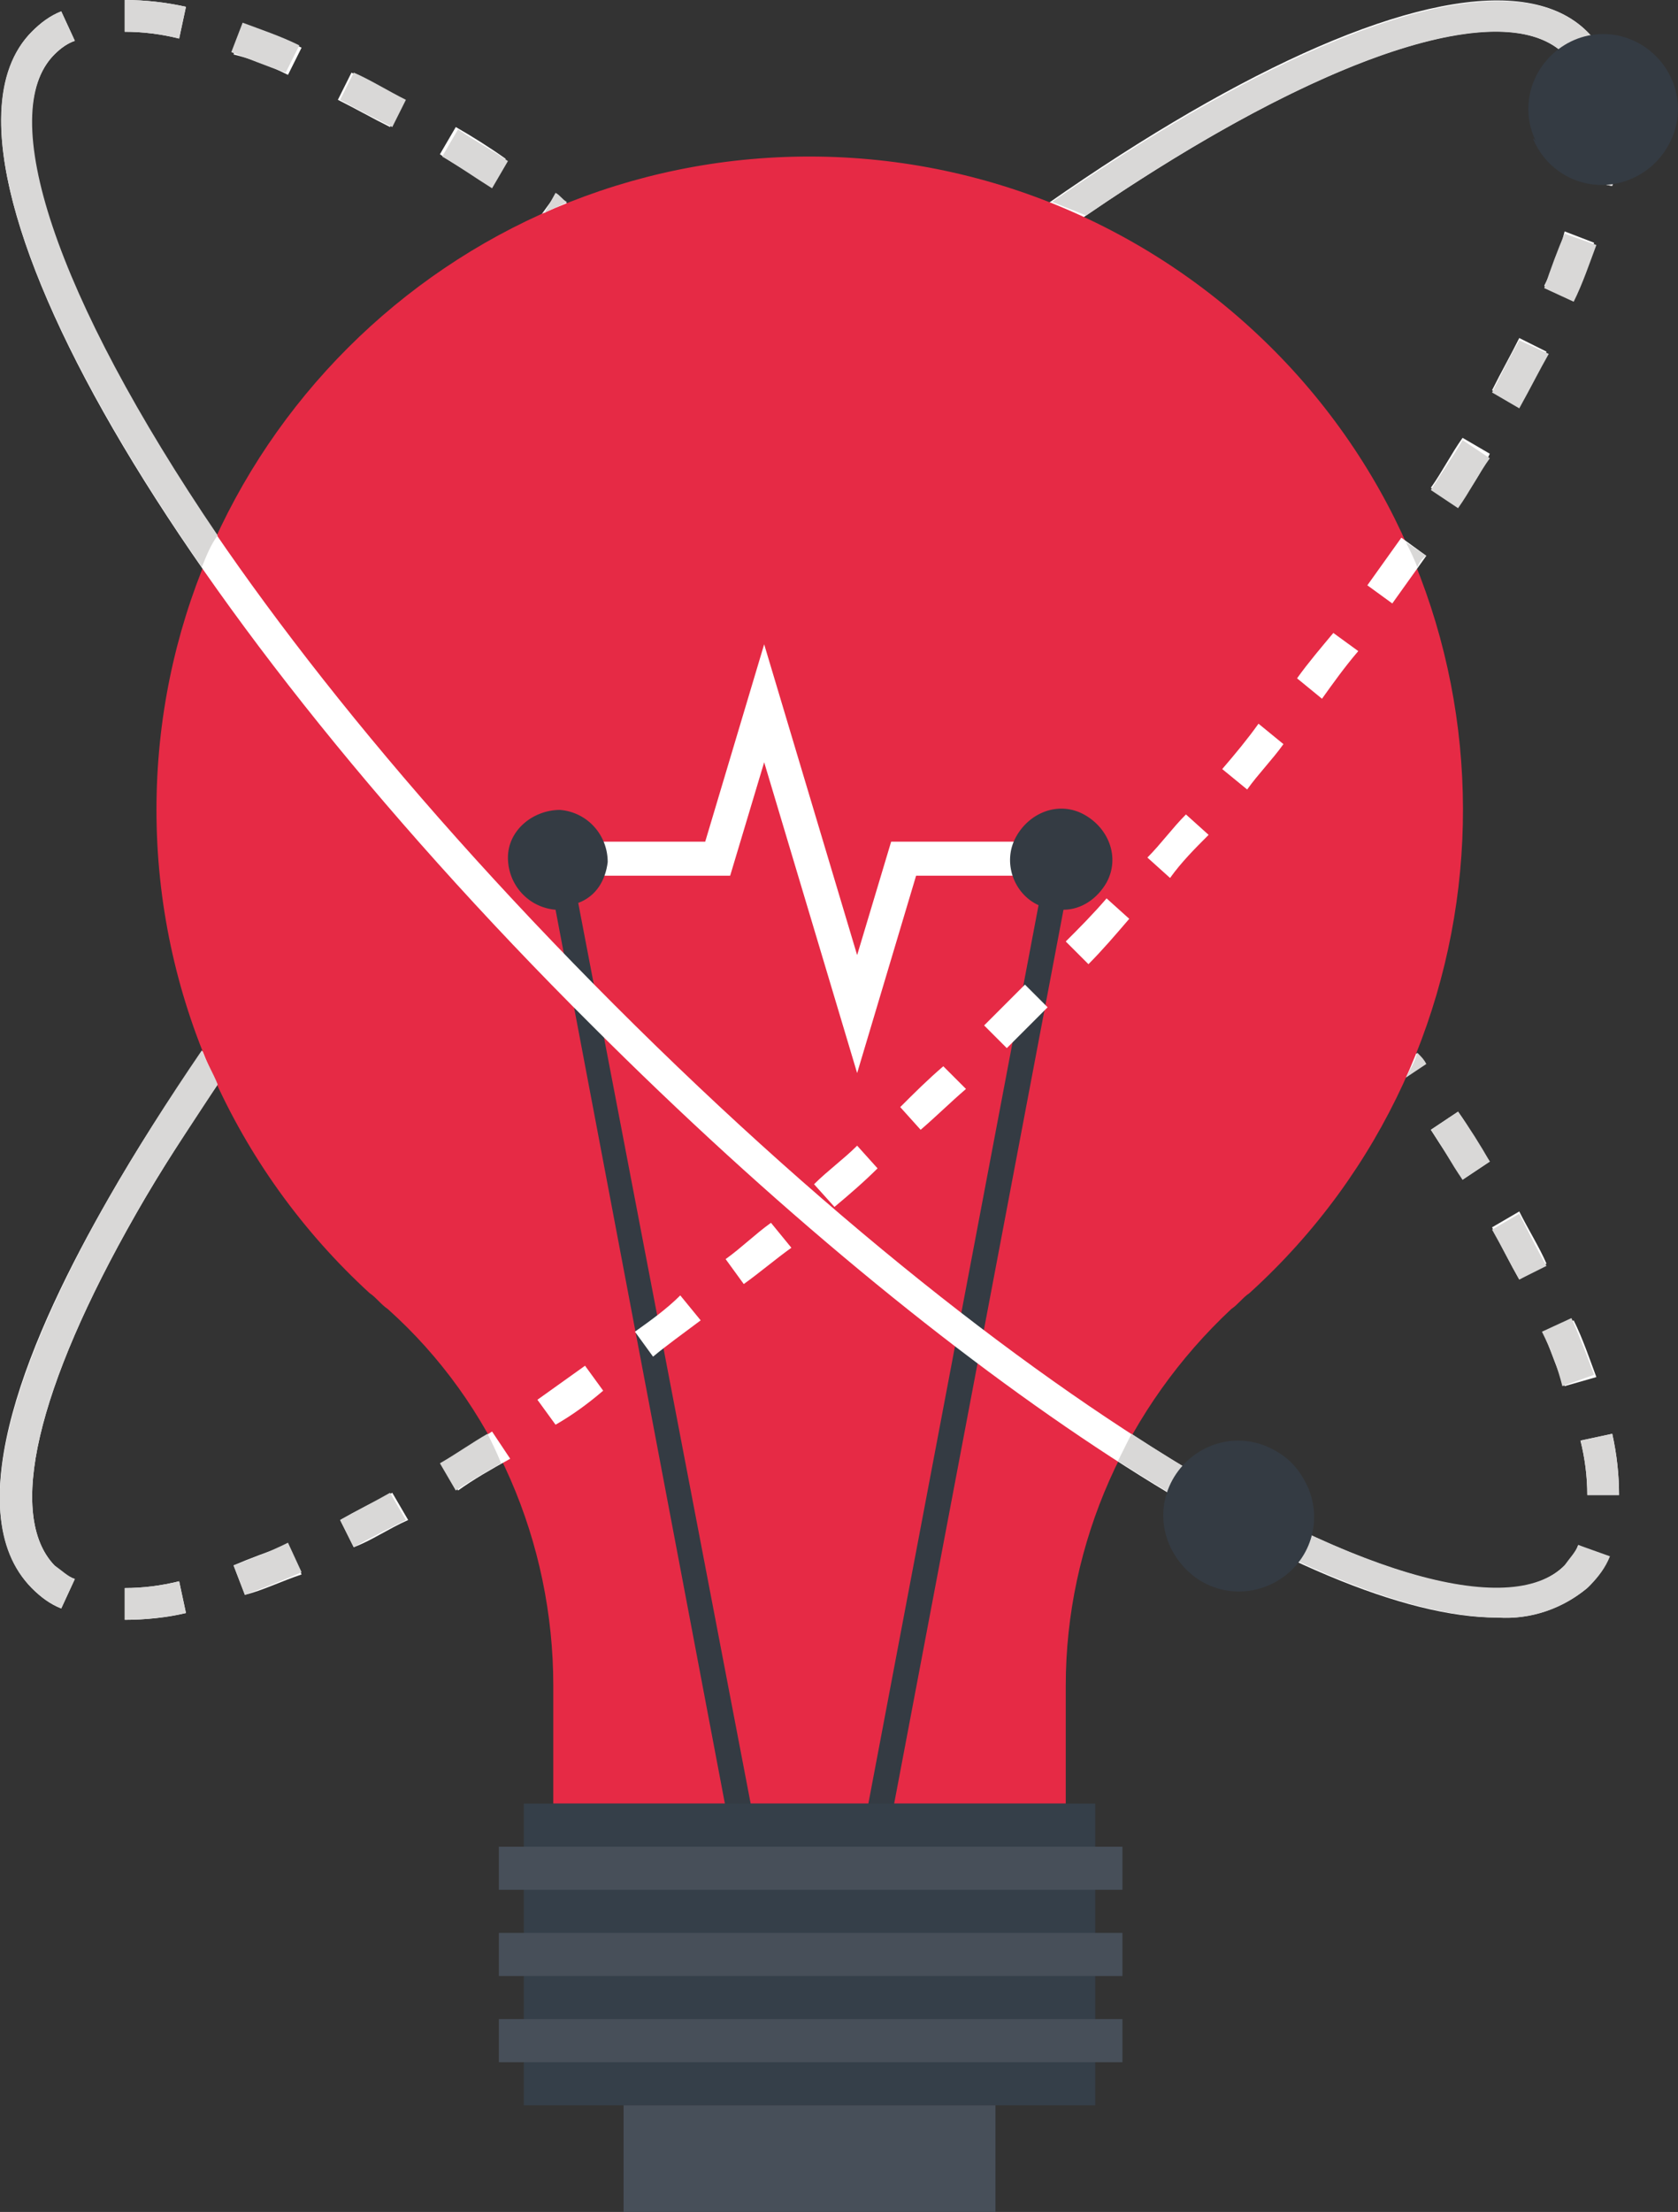 <svg id="Calque_1" xmlns="http://www.w3.org/2000/svg" viewBox="0 0 74 97.5" style="enable-background:new 0 0 74 97.5"><rect x="0" y="0" width="74" height="97.5" fill="#333333" stroke="none"/><style>.st0{fill:#fff}.st4{fill:#474f59}.st5{fill:#d9d8d7}</style><g id="Groupe_1035"><g id="Groupe_1034"><path id="Tracé_17452" class="st0" d="m2.4 2.4-1-1c.4-.4.8-.7 1.3-.9l.6 1.3c-.3.1-.6.3-.9.6"/><path id="Tracé_17453" class="st0" d="M70 65.9c0-.8-.1-1.6-.3-2.4l1.4-.3c.2.9.3 1.8.3 2.7H70zm-1-4.8c-.3-.7-.6-1.5-.9-2.3l1.3-.6c.4.8.7 1.7 1 2.5l-1.4.4zm-2-4.7c-.4-.7-.8-1.5-1.2-2.3l1.2-.7c.4.8.9 1.6 1.2 2.3l-1.2.7zM64.5 52c-.4-.7-.9-1.4-1.4-2.2l1.2-.8c.5.7.9 1.5 1.4 2.2l-1.2.8zm-2.8-4.3-1.5-2.1 1.1-.8 1.5 2.1-1.1.8zm-3-4.2c-.5-.7-1-1.3-1.6-2l1.1-.9c.5.7 1.1 1.4 1.6 2.1l-1.1.8zm-3.2-4c-.5-.7-1.1-1.3-1.6-2l1.1-.9c.6.7 1.1 1.3 1.7 2l-1.2.9zm-3.3-4c-.6-.6-1.1-1.3-1.7-1.9l1-.9c.6.6 1.2 1.3 1.7 1.9l-1 .9zm-3.4-3.8c-.6-.6-1.2-1.2-1.8-1.9l1-1c.6.6 1.2 1.3 1.8 1.9l-1 1zM45.2 28l-.9-.9-.9-.9 1-1 .9.9.9.9-1 1zm-3.6-3.6c-.6-.6-1.2-1.2-1.9-1.8l.9-1c.6.6 1.3 1.2 1.9 1.8l-.9 1zm-3.8-3.5c-.6-.6-1.3-1.2-1.9-1.7l.9-1c.6.6 1.3 1.1 1.9 1.7l-.9 1zm-3.9-3.4c-.7-.6-1.3-1.1-2-1.6l.9-1.1c.7.5 1.3 1.1 2 1.7l-.9 1zm-4-3.3c-.7-.5-1.4-1.1-2-1.6l.8-1.1c.7.5 1.4 1 2.1 1.6l-.9 1.1zm-4.1-3-2.1-1.5.8-1.1 2.1 1.5-.8 1.1zm-4.2-3c-.7-.5-1.5-.9-2.2-1.4l.7-1.2c.7.4 1.5.9 2.2 1.4l-.7 1.2zm-4.4-2.6c-.8-.4-1.5-.8-2.3-1.2l.6-1.2c.8.4 1.5.8 2.3 1.2l-.6 1.2zm-4.5-2.3c-.8-.4-1.6-.7-2.4-.9l.5-1.3c.8.3 1.6.6 2.5 1l-.6 1.2zM7.9 1.7c-.8-.2-1.6-.3-2.4-.3V0c.9 0 1.8.1 2.7.3l-.3 1.4z"/><path id="Tracé_17454" class="st0" d="m70 70-1-1c.3-.3.5-.6.6-.9l1.3.6c-.2.5-.5.9-.9 1.3"/><path id="Tracé_17455" class="st0" d="M1.4 70c-3.4-3.5 0-11.3 3.4-17.2 4.7-8.2 12.3-17.6 21.3-26.7C45.3 6.9 64.6-4 70 1.4l-1 1c-4.2-4.2-22 4.8-41.9 24.7-9 9-16.5 18.4-21.1 26.4C1.6 61.2.3 66.8 2.4 69l-1 1z"/><path id="Tracé_17456" d="M35.7 6.9C19.8 6.9 6.9 19.8 6.9 35.7c0 8.1 3.4 15.8 9.4 21.3.3.2.5.5.8.7 4.7 4.2 7.3 10.3 7.3 16.6v5.2H47v-5.2c0-6.3 2.7-12.3 7.3-16.6.3-.2.5-.5.8-.7C66.9 46.3 67.7 28 57 16.3c-5.5-6-13.2-9.4-21.3-9.4" style="fill:#e62a45"/><path id="Tracé_17457" class="st0" d="m37.8 47.3-4.1-13.7-1.5 5h-7.5v-1.5h6.4l2.6-8.7 4.1 13.7 1.5-5h7.5v1.5h-6.4l-2.6 8.7z"/><path id="Union_23" style="fill:#343b43" d="m38.2 80 7.6-40.1c-1.1-.5-1.6-1.9-1-3s1.9-1.6 3-1 1.6 1.9 1 3c-.4.7-1.1 1.2-1.9 1.2l-7.6 40.1-1.1-.2zM24.5 40.1c-1.2-.1-2.1-1.1-2.1-2.3s1.1-2.1 2.3-2.1c1.2.1 2.1 1.1 2.1 2.3-.1.8-.5 1.5-1.3 1.8L33.2 80l-1.1.2-7.6-40.1z"/><path id="Rectangle_1090" style="fill:#353f49" d="M23.1 79.5h25.2v13.3H23.1z"/><path id="Rectangle_1091" class="st4" d="M22 81.4h27.5v1.9H22z"/><path id="Rectangle_1092" class="st4" d="M22 85.2h27.5v1.9H22z"/><path id="Rectangle_1093" class="st4" d="M22 89h27.5v1.9H22z"/><path id="Rectangle_1094" class="st4" d="M27.5 92.8h16.4v4.7H27.5z"/><path id="Tracé_17460" class="st0" d="M66 71.3c-8.1 0-24-10.2-39.9-26.1C6.9 26.1-3.9 6.8 1.4 1.4l1 1c-4.2 4.2 4.8 22 24.7 41.9S64.9 73.2 69 69l1 1c-1.1.9-2.5 1.4-4 1.3"/><path id="Tracé_17461" class="st0" d="M69.6 3.3c-.1-.3-.4-.6-.6-.9l1-1c.4.4.7.8.9 1.3l-1.3.6z"/><path id="Tracé_17462" class="st0" d="M5.5 71.4V70c.8 0 1.6-.1 2.4-.3l.3 1.4c-.8.2-1.8.3-2.7.3m5.3-1.1-.5-1.3c.7-.3 1.5-.6 2.4-.9l.6 1.3c-.9.3-1.7.7-2.5.9m4.8-2.1L15 67c.7-.4 1.5-.8 2.3-1.2L18 67c-.9.4-1.6.9-2.4 1.2m4.6-2.5-.7-1.2c.7-.4 1.4-.9 2.2-1.4l.8 1.2c-.9.5-1.6.9-2.3 1.4m4.3-2.9-.8-1.1 2.1-1.5.8 1.1c-.7.6-1.4 1.1-2.1 1.5m4.3-3-.8-1.1c.7-.5 1.4-1 2-1.6l.9 1.1c-.8.6-1.5 1.1-2.1 1.6m4-3.2-.8-1.1c.7-.5 1.3-1.1 2-1.6l.9 1.1c-.7.5-1.4 1.1-2.1 1.6m4-3.4-.9-1c.6-.6 1.3-1.1 1.9-1.7l.9 1c-.6.6-1.3 1.2-1.9 1.7m3.8-3.4-.9-1c.6-.6 1.2-1.2 1.9-1.8l1 1c-.7.6-1.3 1.2-2 1.8m3.8-3.6-1-1 .9-.9.9-.9 1 1-.9.9-.9.9m3.6-3.7-1-1c.6-.6 1.2-1.2 1.8-1.9l1 .9c-.6.7-1.2 1.4-1.8 2m3.6-3.8-1-.9c.6-.6 1.1-1.3 1.7-1.9l1 .9c-.6.6-1.2 1.2-1.7 1.9m3.4-3.9-1.1-.9c.6-.7 1.1-1.3 1.6-2l1.1.9c-.5.7-1.1 1.3-1.6 2m3.3-4-1.1-.9c.5-.7 1.1-1.4 1.6-2l1.1.8c-.6.7-1.1 1.4-1.6 2.1m3.1-4.2-1.1-.8 1.5-2.1 1.1.8-1.5 2.1m2.9-4.3-1.2-.8c.5-.7.9-1.5 1.4-2.2l1.2.7c-.4.9-.9 1.6-1.4 2.3m2.7-4.4-1.2-.7c.4-.8.8-1.5 1.2-2.3l1.2.6c-.3.8-.7 1.6-1.2 2.4m2.4-4.7-1.3-.6c.4-.8.7-1.6.9-2.4l1.3.5c-.2.8-.6 1.7-.9 2.5m1.7-5-1.4-.3c.2-.8.3-1.6.3-2.4h1.4c0 .9-.1 1.8-.3 2.7"/><path id="Tracé_17463" class="st0" d="M2.7 70.9c-.5-.2-.9-.5-1.3-.9l1-1c.3.3.6.5.9.6l-.6 1.3z"/><path id="Tracé_17464" class="st5" d="M22.4 7.1c-.7-.5-1.5-.9-2.2-1.4l-.7 1.2c.7.4 1.4.9 2.2 1.4l.7-1.2z"/><path id="Tracé_17465" class="st5" d="M25 8.9c-.2-.1-.3-.3-.5-.4l-.5.9c.3-.2.7-.3 1-.5"/><path id="Tracé_17466" class="st5" d="M62.5 25c.1-.2.2-.4.4-.5l-.9-.6c.2.4.4.8.5 1.1"/><path id="Tracé_17467" class="st5" d="M65.7 51.2c-.4-.7-.9-1.5-1.4-2.2l-1.2.8c.5.7.9 1.5 1.4 2.2l1.2-.8z"/><path id="Tracé_17468" class="st5" d="M64.5 19.4c-.4.7-.9 1.4-1.4 2.2l1.2.8c.5-.7.9-1.5 1.4-2.2l-1.2-.8z"/><path id="Tracé_17469" class="st5" d="M62.9 46.9c-.1-.2-.2-.3-.4-.5-.1.4-.3.7-.5 1.1l.9-.6z"/><path id="Tracé_17470" class="st5" d="M68.3 15.6 67 15c-.4.7-.8 1.5-1.2 2.3l1.2.7c.5-.9.9-1.7 1.3-2.4"/><path id="Tracé_17471" class="st5" d="m67 56.4 1.2-.6c-.4-.7-.8-1.5-1.2-2.3l-1.2.7c.4.7.8 1.5 1.2 2.2"/><path id="Tracé_17472" class="st5" d="M70.3 60.6c-.3-.8-.6-1.6-1-2.5l-1.3.6c.4.8.7 1.6.9 2.4l1.4-.5z"/><path id="Tracé_17473" class="st5" d="M71.4 5.5H70c0 .8-.1 1.6-.3 2.4l1.4.3c.2-.9.3-1.8.3-2.7"/><path id="Tracé_17474" class="st5" d="M47.9 9.5C58.4 2.3 66.4-.2 69 2.4c.3.3.5.6.6.9l1.3-.6c-.2-.5-.5-.9-.9-1.3l-.5.5.5-.5C66.6-2 57.5 1.2 46.4 8.9l1.5.6"/><path id="Tracé_17475" class="st5" d="M69 10.3c-.3.7-.6 1.5-.9 2.4l1.3.6c.4-.8.7-1.7 1-2.5l-1.4-.5z"/><path id="Tracé_17476" class="st5" d="M21.5 63.2c-.7.4-1.4.9-2.1 1.3l.7 1.2c.6-.4 1.3-.8 2-1.2-.2-.5-.4-.9-.6-1.3"/><path id="Tracé_17477" class="st5" d="m10.3 69 .5 1.3c.8-.3 1.6-.6 2.5-1l-.6-1.3c-.8.4-1.6.7-2.4 1"/><path id="Tracé_17478" class="st5" d="m15 67 .6 1.2c.7-.4 1.5-.8 2.3-1.2l-.7-1.2c-.7.4-1.5.8-2.2 1.2"/><path id="Tracé_17479" class="st5" d="M17.9 4.4c-.8-.4-1.6-.9-2.3-1.2L15 4.4c.7.4 1.5.8 2.3 1.2l.6-1.2z"/><path id="Tracé_17480" class="st5" d="M69.7 63.5c.2.8.3 1.6.3 2.4h1.4c0-.9-.1-1.8-.3-2.7l-1.4.3z"/><path id="Tracé_17481" class="st5" d="M69.6 68.1c-.1.3-.4.6-.6.9l.5.5-.5-.5c-2.4 2.4-9.6.4-19.1-5.8l-.6 1.2c6.9 4.4 12.8 6.9 16.8 6.9 1.4.1 2.9-.4 4-1.4.4-.4.7-.8.9-1.3l-1.4-.5z"/><path id="Tracé_17482" class="st5" d="M13.2 2c-.8-.4-1.7-.7-2.5-1l-.5 1.3c.8.3 1.5.6 2.4.9l.6-1.2z"/><path id="Tracé_17483" class="st5" d="M8.2.3C7.3.1 6.4 0 5.5 0v1.4c.8 0 1.6.1 2.4.3L8.2.3z"/><path id="Tracé_17484" class="st5" d="m1.9 69.5.5-.5C.3 66.8 1.6 61.2 6 53.5c1-1.8 2.3-3.7 3.6-5.7-.2-.5-.5-1-.7-1.5-1.5 2.2-2.9 4.4-4.1 6.5C1.4 58.8-2 66.6 1.4 70c.4.4.8.7 1.3.9l.6-1.3c-.3-.1-.6-.4-.9-.6l-.5.5z"/><path id="Tracé_17485" class="st5" d="M9.6 23.6C2.4 13-.2 5 2.4 2.4c.3-.3.6-.5.9-.6L2.7.5c-.5.2-.9.5-1.3.9C-2 4.8 1.2 13.9 8.9 25c.2-.5.4-1 .7-1.4"/><path id="Tracé_17486" class="st5" d="M5.5 70v1.4c.9 0 1.8-.1 2.7-.3l-.3-1.4c-.8.2-1.6.3-2.4.3"/><path id="Tracé_17487" style="fill:#343b43" d="M74 4.8c0 1.8-1.5 3.3-3.3 3.3s-3.3-1.5-3.3-3.3c0-1.8 1.5-3.3 3.3-3.3C72.5 1.5 74 3 74 4.8"/><path id="Tracé_17488" style="fill:#343b43" d="M72 1.8c1.1 1.3.8 3.3-.5 4.3-1.1.9-2.7.9-3.9 0 .7 1.7 2.6 2.5 4.3 1.8 1.7-.7 2.5-2.6 1.8-4.3-.3-.8-.9-1.5-1.7-1.8"/><path id="Tracé_17489" style="fill:#343b43" d="M57.9 66.8c0 1.8-1.5 3.3-3.3 3.3-1.8 0-3.3-1.5-3.3-3.3s1.5-3.3 3.3-3.3c1.8 0 3.3 1.5 3.3 3.3"/><path id="Tracé_17490" style="fill:#343b43" d="M55.9 63.8c1.1 1.3.8 3.3-.5 4.3-.5.4-1.2.7-1.9.7s-1.4-.2-1.9-.7c.7 1.7 2.6 2.5 4.3 1.8s2.5-2.6 1.8-4.3c-.4-.9-1-1.5-1.8-1.8"/></g></g></svg>